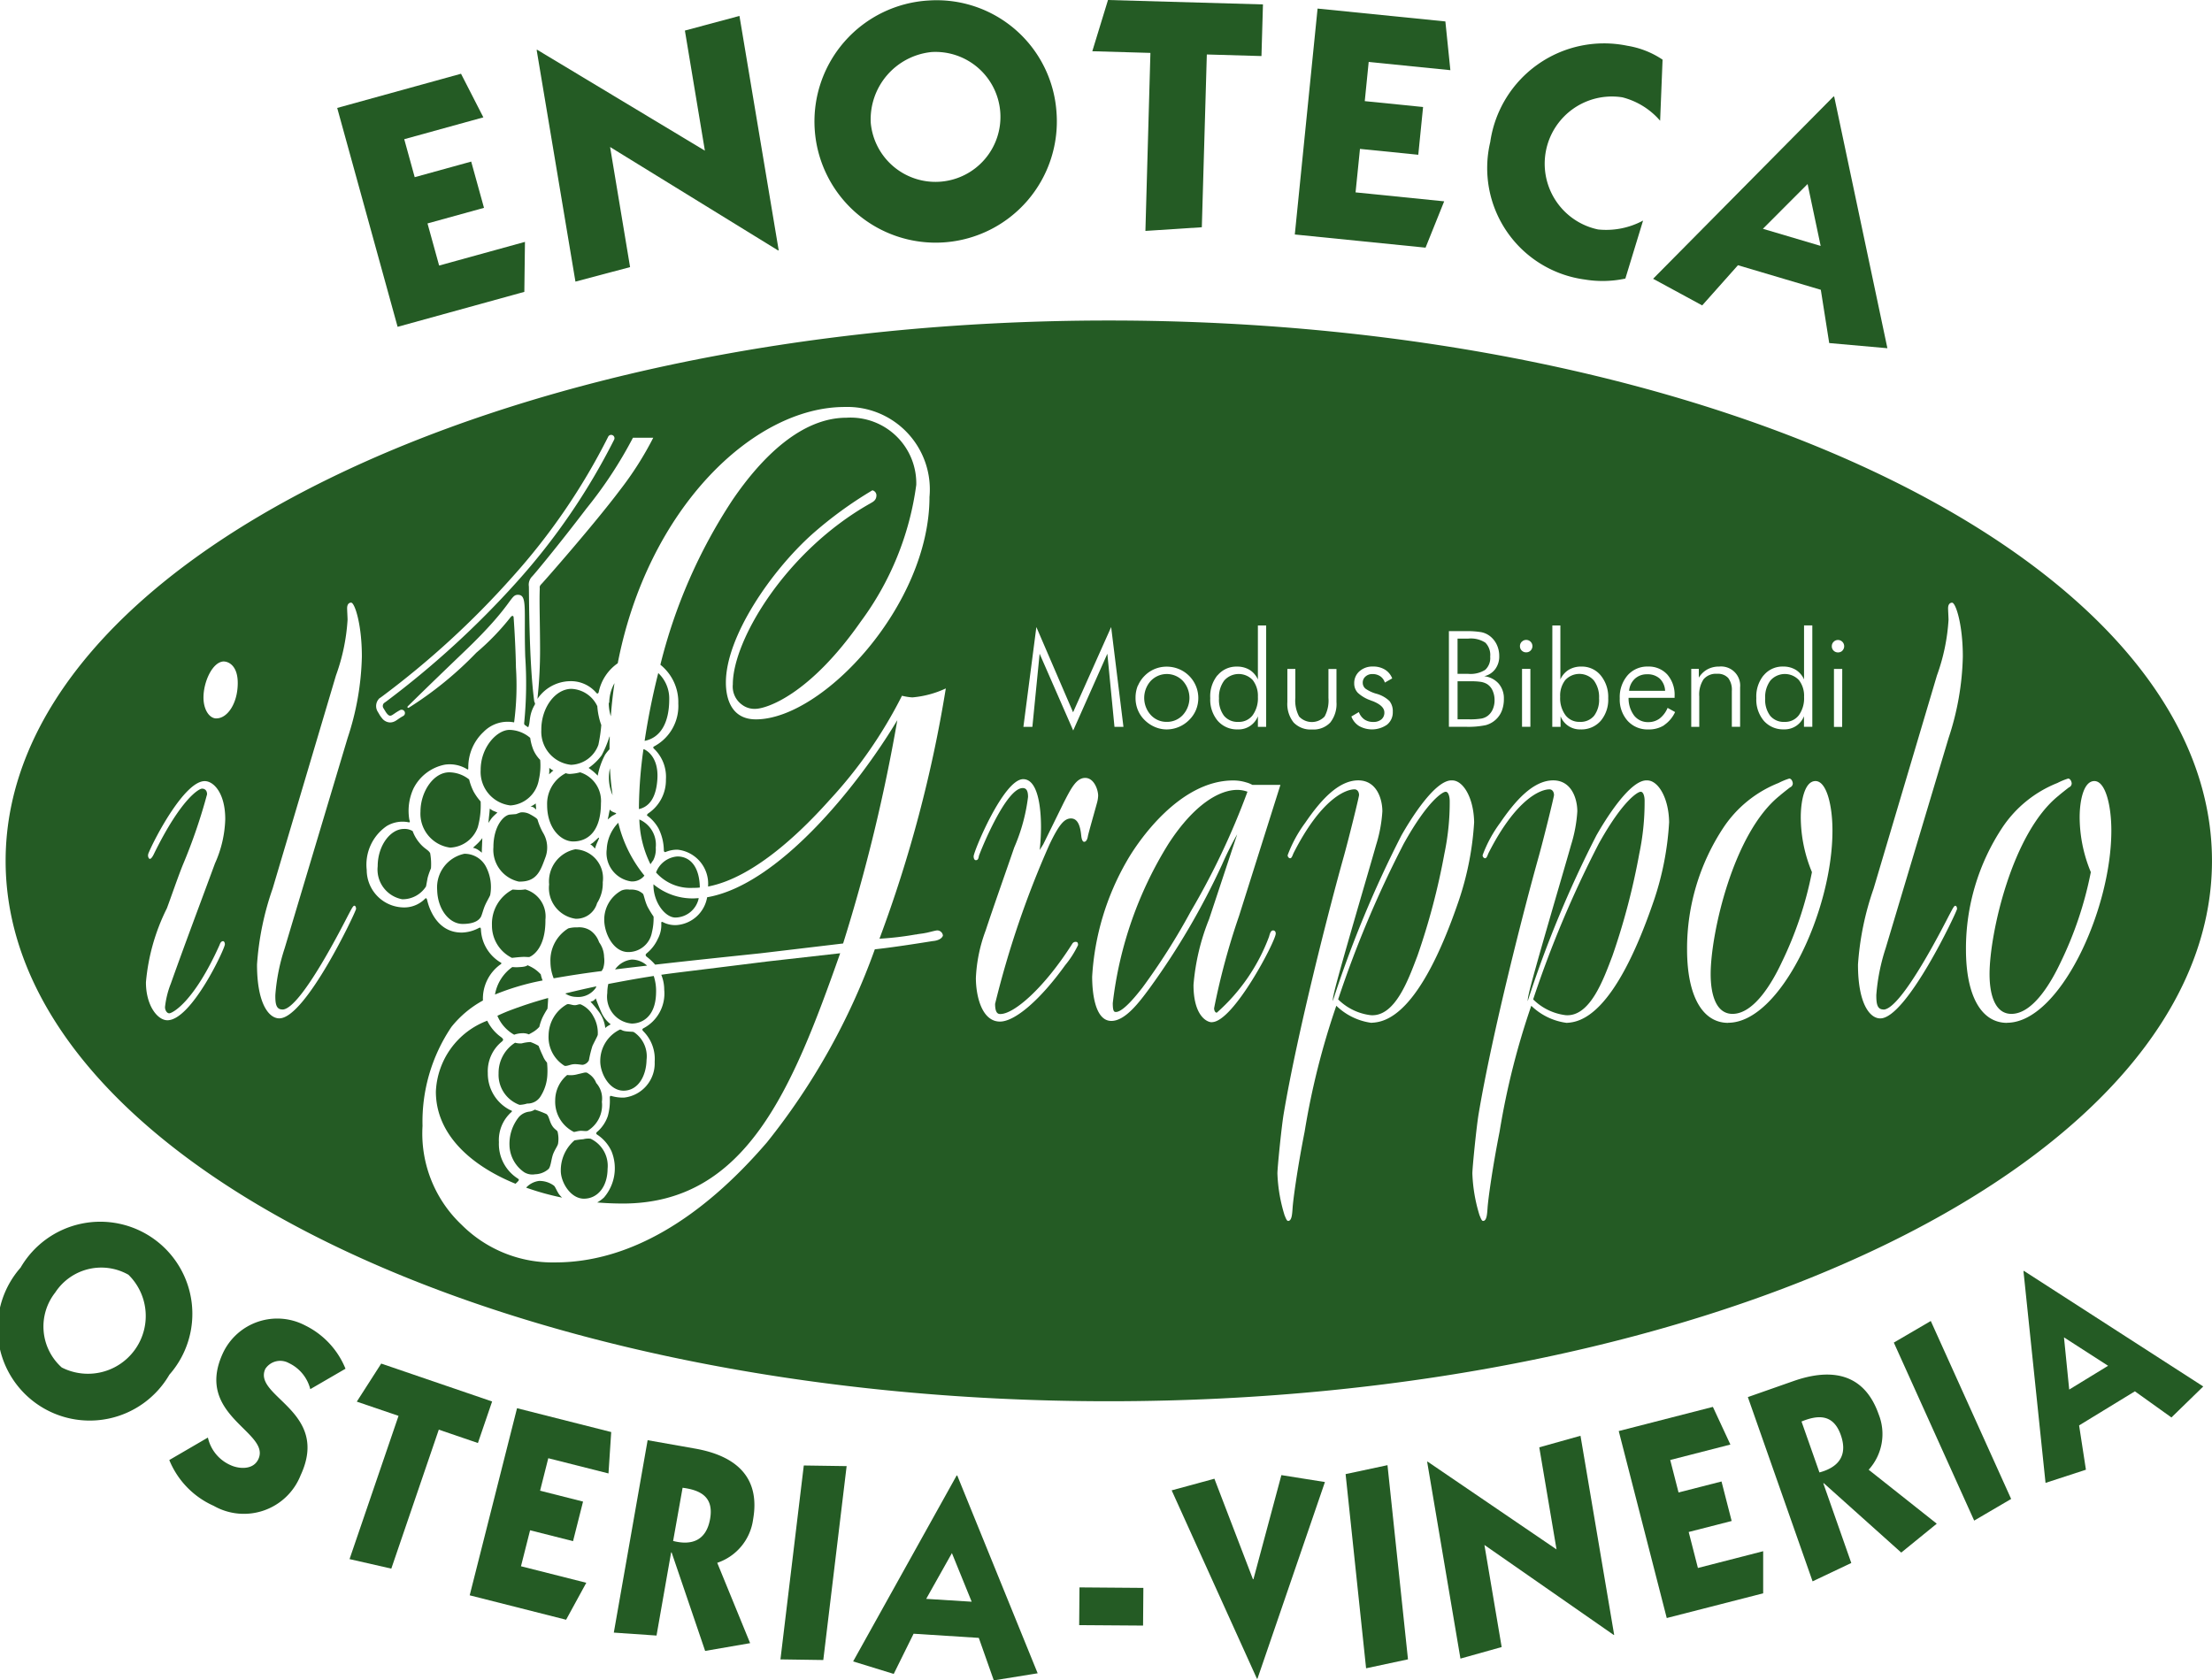 <svg xmlns="http://www.w3.org/2000/svg" width="88.5" height="67.239" viewBox="0 0 88.5 67.239"><defs><style>.a{fill:#245b24;}</style></defs><g transform="translate(-31.39 -22.85)"><g transform="translate(31.615 35.675)"><path class="a" d="M177.378,274.113c.586-.007.9-.6.912-1.233a1.168,1.168,0,0,0-.5-1.106c-.053-.028-.086-.013-.293-.033s-.2-.079-.273-.073a1.392,1.392,0,0,0-.786,1.233C176.421,273.393,176.79,274.12,177.378,274.113Z" transform="translate(-152.647 -243.295)"/><path class="a" d="M166.308,284.428c.045,0,.171-.043.273-.046.124,0,.228.026.286-.007a1.2,1.2,0,0,0,.56-1.154.932.932,0,0,0-.227-.753.744.744,0,0,0-.3-.366c-.116-.089-.127-.053-.434.013a1.032,1.032,0,0,1-.427.033,1.322,1.322,0,0,0-.48,1.02A1.347,1.347,0,0,0,166.308,284.428Z" transform="translate(-143.571 -251.958)"/><path class="a" d="M180.092,259.377a1.9,1.9,0,0,0-.094-.657c-.579.089-1.194.2-1.818.32a1.682,1.682,0,0,0-.04.364,1.077,1.077,0,0,0,.974,1.22C179.425,260.629,180.079,260.45,180.092,259.377Z" transform="translate(-154.068 -232.492)"/><path class="a" d="M166.355,247.569a.943.943,0,0,0-.346-.467.824.824,0,0,0-.527-.127,1.211,1.211,0,0,0-.359.04,1.5,1.5,0,0,0-.714,1.346,1.775,1.775,0,0,0,.129.652c.568-.1,1.2-.2,1.917-.29a.889.889,0,0,0,.06-.1,1.024,1.024,0,0,0,.04-.46A1.04,1.04,0,0,0,166.355,247.569Z" transform="translate(-142.611 -222.691)"/><path class="a" d="M180.02,255.154l.192-.023c.363-.045.727-.086,1.089-.129a.908.908,0,0,0-.616-.242A.938.938,0,0,0,180.02,255.154Z" transform="translate(-155.637 -229.188)"/><path class="a" d="M165.126,228.1a1.308,1.308,0,0,0-1.046,1.406,1.242,1.242,0,0,0,1.053,1.373.86.86,0,0,0,.866-.626,1.473,1.473,0,0,0,.227-.839A1.157,1.157,0,0,0,165.126,228.1Z" transform="translate(-142.335 -206.941)"/><path class="a" d="M174.139,225.5a.76.76,0,0,1-.119.073.347.347,0,0,1,.086.06,1.038,1.038,0,0,1,.106.113s-.007,0,.046-.147.207-.406.033-.24-.141.126-.141.126A.03.03,0,0,1,174.139,225.5Z" transform="translate(-150.63 -204.612)"/><path class="a" d="M164.591,268c.106.02.233-.06.379-.066.18-.008.32.04.373.02a.337.337,0,0,0,.22-.174,4.734,4.734,0,0,1,.141-.573c.1-.214.194-.373.214-.447a1.326,1.326,0,0,0-.18-.747,1.048,1.048,0,0,0-.507-.474c-.086-.013-.154.046-.267.033s-.207-.06-.28-.033a1.444,1.444,0,0,0-.733,1.233A1.344,1.344,0,0,0,164.591,268Z" transform="translate(-142.227 -238.176)"/><path class="a" d="M178.982,224.046a.617.617,0,0,0,.533-.232,5.29,5.29,0,0,1-1.045-2.114,1.616,1.616,0,0,0-.462,1.06A1.15,1.15,0,0,0,178.982,224.046Z" transform="translate(-153.958 -201.602)"/><path class="a" d="M178.3,218.44s-.02.093-.046.227-.04.18-.04.18l.174-.141s.066-.033.147-.079l.017-.012a.138.138,0,0,0-.007-.025.925.925,0,0,1-.157-.063C178.289,218.466,178.3,218.44,178.3,218.44Z" transform="translate(-154.126 -198.881)"/><path class="a" d="M186.52,205.114c.053-.954-.533-1.174-.533-1.174l-.026,0a17.753,17.753,0,0,0-.18,2.265c0,.045,0,.084,0,.127C186.176,206.245,186.475,205.9,186.52,205.114Z" transform="translate(-160.443 -186.782)"/><path class="a" d="M186.335,222.7c.046-.071.089-.134.111-.161a.958.958,0,0,0,.1-.507,1.1,1.1,0,0,0-.656-1.124A4.287,4.287,0,0,0,186.335,222.7Z" transform="translate(-160.535 -200.942)"/><path class="a" d="M190.169,237.9a.969.969,0,0,0,.934-.775c-.075,0-.149.01-.224.01a2.451,2.451,0,0,1-1.588-.566c0,.008,0,.017,0,.025C189.288,237.294,189.762,237.9,190.169,237.9Z" transform="translate(-163.372 -214.01)"/><path class="a" d="M188.153,186.563a1.392,1.392,0,0,0-.439-1.053c-.243.965-.422,1.887-.545,2.714C187.822,188.095,188.153,187.474,188.153,186.563Z" transform="translate(-161.603 -171.403)"/><path class="a" d="M179.374,238.894a3.833,3.833,0,0,1-.247-.407c-.113-.247-.141-.474-.18-.507a.732.732,0,0,0-.187-.119.815.815,0,0,0-.346-.046.613.613,0,0,0-.32.033,1.326,1.326,0,0,0-.694,1.172c0,.546.366,1.3.967,1.293a.955.955,0,0,0,.94-.786A2.349,2.349,0,0,0,179.374,238.894Z" transform="translate(-153.45 -215.042)"/><path class="a" d="M191.412,231.087c.089,0,.179,0,.268-.013-.013-.829-.381-1.243-.9-1.243a.988.988,0,0,0-.851.641A1.828,1.828,0,0,0,191.412,231.087Z" transform="translate(-163.906 -208.385)"/><path class="a" d="M169.187,261.311a.461.461,0,0,0,.04-.081c-.419.088-.838.184-1.247.286a.8.8,0,0,0,.427.136A.861.861,0,0,0,169.187,261.311Z" transform="translate(-145.59 -234.587)"/><path class="a" d="M326.728,187.656a.682.682,0,0,0,.57-.267,1.155,1.155,0,0,0,.209-.732,1.022,1.022,0,0,0-.205-.672.771.771,0,0,0-1.141.015,1.107,1.107,0,0,0-.21.717,1.063,1.063,0,0,0,.2.694A.7.7,0,0,0,326.728,187.656Z" transform="translate(-277.405 -171.595)"/><path class="a" d="M384.557,188.982a.607.607,0,0,0,.243-.108.65.65,0,0,0,.2-.26.881.881,0,0,0,.073-.354.929.929,0,0,0-.081-.4.582.582,0,0,0-.225-.26.734.734,0,0,0-.233-.083,2.553,2.553,0,0,0-.421-.025h-.52v1.522h.444A2.717,2.717,0,0,0,384.557,188.982Z" transform="translate(-325.502 -173.056)"/><path class="a" d="M178.581,208.53a1.531,1.531,0,0,0-.041.354,1.679,1.679,0,0,0,.147.722A10.717,10.717,0,0,1,178.581,208.53Z" transform="translate(-154.402 -190.612)"/><path class="a" d="M458.708,187.656a.682.682,0,0,0,.57-.267,1.155,1.155,0,0,0,.209-.732,1.022,1.022,0,0,0-.205-.672.771.771,0,0,0-1.141.015,1.107,1.107,0,0,0-.21.717,1.063,1.063,0,0,0,.2.694A.7.7,0,0,0,458.708,187.656Z" transform="translate(-387.533 -171.595)"/><path class="a" d="M384.706,178.44a.636.636,0,0,0,.2-.527.7.7,0,0,0-.192-.56,1.063,1.063,0,0,0-.679-.164H383.6V178.6h.432A1.1,1.1,0,0,0,384.706,178.44Z" transform="translate(-325.51 -164.461)"/><path class="a" d="M153.593,264.05a16.658,16.658,0,0,0-1.629.535c-.136.056-.27.114-.4.176a1.548,1.548,0,0,0,.672.758,1,1,0,0,1,.326-.06.591.591,0,0,1,.26.046s.141-.074.22-.127a1.092,1.092,0,0,0,.2-.174,2.036,2.036,0,0,1,.126-.373,3.588,3.588,0,0,1,.2-.353s.02-.233.026-.394A.245.245,0,0,0,153.593,264.05Z" transform="translate(-131.889 -236.94)"/><path class="a" d="M409.183,187.664a.7.7,0,0,0,.573-.242,1.062,1.062,0,0,0,.2-.7,1.11,1.11,0,0,0-.21-.717.771.771,0,0,0-1.141-.015,1.013,1.013,0,0,0-.205.672,1.146,1.146,0,0,0,.21.732A.687.687,0,0,0,409.183,187.664Z" transform="translate(-346.204 -171.604)"/><path class="a" d="M308.794,187.664a.854.854,0,0,0,.642-.277,1.013,1.013,0,0,0,0-1.361.886.886,0,0,0-1.286,0,1.016,1.016,0,0,0,0,1.361A.849.849,0,0,0,308.794,187.664Z" transform="translate(-262.335 -171.604)"/><path class="a" d="M164.653,212.267c.647-.007,1.1-.493,1.1-1.527a1.2,1.2,0,0,0-.833-1.24,1.789,1.789,0,0,1-.353.06.434.434,0,0,1-.22-.026,1.379,1.379,0,0,0-.747,1.273C163.6,211.753,164.16,212.272,164.653,212.267Z" transform="translate(-141.935 -191.421)"/><path class="a" d="M164.159,208.493c-.045-.035-.071-.053-.071-.053v.124c0,.045-.008.132-.008.132s.079-.071.106-.1a.437.437,0,0,1,.071-.053A.331.331,0,0,1,164.159,208.493Z" transform="translate(-142.336 -190.537)"/><path class="a" d="M174.671,265.325a.66.66,0,0,1,.093-.073,1.268,1.268,0,0,1,.127-.073,1.214,1.214,0,0,1-.373-.474c-.141-.313-.227-.566-.227-.566a.384.384,0,0,1-.106.1.369.369,0,0,1-.106.033,4.249,4.249,0,0,1,.373.454A1.324,1.324,0,0,1,174.671,265.325Z" transform="translate(-150.68 -237.015)"/><path class="a" d="M159.805,217.268s0-.066-.007-.134-.007-.114-.007-.114a1.124,1.124,0,0,1-.106.073c-.046.026-.106.053-.106.053a.273.273,0,0,1,.126.033A.622.622,0,0,1,159.805,217.268Z" transform="translate(-138.581 -197.696)"/><path class="a" d="M151.643,221.93c.7.02.859-.4,1.053-.934a1.134,1.134,0,0,0-.086-1.027,2.508,2.508,0,0,1-.214-.513c-.007-.046-.167-.147-.306-.22a.621.621,0,0,0-.373-.073c-.066.02-.18.066-.18.066l-.247.02c-.247.02-.661.46-.661,1.306A1.3,1.3,0,0,0,151.643,221.93Z" transform="translate(-131.113 -199.479)"/><path class="a" d="M149.6,218.359c-.063-.038-.119-.079-.119-.079s-.007.132-.026.286-.026.286-.026.286.041-.066.089-.136a1.083,1.083,0,0,1,.089-.111c.079-.079.18-.167.18-.167s-.086-.04-.174-.073Z" transform="translate(-130.111 -198.748)"/><path class="a" d="M153.652,275.229c-.1-.207-.174-.407-.174-.407a1.835,1.835,0,0,0-.326-.152,1.575,1.575,0,0,0-.346.053.757.757,0,0,1-.267-.026,1.429,1.429,0,0,0-.661,1.227,1.278,1.278,0,0,0,.839,1.26,1.219,1.219,0,0,0,.306-.053.608.608,0,0,0,.546-.306,1.753,1.753,0,0,0,.26-.839,2.972,2.972,0,0,0-.013-.493A.872.872,0,0,1,153.652,275.229Z" transform="translate(-132.155 -245.798)"/><path class="a" d="M155.527,293.616a.842.842,0,0,0,.54-.214c.093-.106.106-.414.187-.613s.187-.32.194-.421a1.2,1.2,0,0,0-.026-.467c-.053-.073-.147-.1-.24-.273s-.106-.366-.214-.427a4.184,4.184,0,0,0-.454-.172.558.558,0,0,1-.2.079.662.662,0,0,0-.44.22,1.717,1.717,0,0,0-.373,1.132,1.355,1.355,0,0,0,.586,1.073A.626.626,0,0,0,155.527,293.616Z" transform="translate(-134.342 -259.453)"/><path class="a" d="M139.975,275.815a1.639,1.639,0,0,1-.733-1.44,1.5,1.5,0,0,1,.482-1.189c.056-.043.06-.07-.04-.1a1.634,1.634,0,0,1-.886-1.475,1.525,1.525,0,0,1,.546-1.248c.073-.06.111-.1-.026-.2a1.74,1.74,0,0,1-.543-.649,3.176,3.176,0,0,0-2.055,2.838c0,1.667,1.336,2.932,3.187,3.687.025-.025.046-.045.063-.06C140.055,275.891,140.068,275.873,139.975,275.815Z" transform="translate(-119.506 -241.496)"/><path class="a" d="M189.87,203.986a1.342,1.342,0,0,1-1.21,1.113,1.063,1.063,0,0,1-.553-.113c-.046-.026-.073-.013-.073.026a1.174,1.174,0,0,1-.136.637,1.587,1.587,0,0,1-.45.583c-.053.053-.046.079-.007.126a2.256,2.256,0,0,1,.349.325c1.407-.161,2.821-.308,4.22-.455l3.3-.392a69.293,69.293,0,0,0,2.169-8.936C195.9,199.539,192.715,203.5,189.87,203.986Z" transform="translate(-161.803 -180.908)"/><path class="a" d="M76.887,100.31c-24.375,0-44.137,9.681-44.137,21.622s19.761,21.623,44.137,21.623,44.137-9.681,44.137-21.623S101.264,100.31,76.887,100.31Zm26.2,14.2a.972.972,0,0,1,.777-.353.948.948,0,0,1,.508.131.87.87,0,0,1,.331.384v-2.161h.331v4.056H104.7v-.422a.83.83,0,0,1-.806.525,1.02,1.02,0,0,1-.8-.343,1.313,1.313,0,0,1-.3-.907A1.344,1.344,0,0,1,103.084,114.509Zm-2.894-.26h.3v.351a.934.934,0,0,1,.346-.333.969.969,0,0,1,.472-.111.764.764,0,0,1,.834.833v1.578h-.331v-1.434a.787.787,0,0,0-.144-.518.556.556,0,0,0-.447-.169.646.646,0,0,0-.54.219,1.106,1.106,0,0,0-.172.689v1.214h-.321v-2.318Zm-5.56-1.738h.321v2.161a.86.86,0,0,1,.331-.384.948.948,0,0,1,.508-.131.969.969,0,0,1,.775.353,1.354,1.354,0,0,1,.3.911,1.313,1.313,0,0,1-.3.907,1.023,1.023,0,0,1-.8.343.83.83,0,0,1-.806-.525v.422H94.63Zm-1.22.652a.238.238,0,0,1,.174-.073.244.244,0,0,1,.176.073.25.25,0,0,1,0,.353.242.242,0,0,1-.179.071.243.243,0,0,1-.247-.248A.241.241,0,0,1,93.41,113.163Zm.341,1.086v2.318H93.42v-2.318Zm-3.263-1.51h.667a3.472,3.472,0,0,1,.631.041.843.843,0,0,1,.329.144.944.944,0,0,1,.29.353,1.059,1.059,0,0,1,.1.46.839.839,0,0,1-.161.522.75.75,0,0,1-.442.283.916.916,0,0,1,.579.295.9.9,0,0,1,.21.608,1.3,1.3,0,0,1-.081.477.957.957,0,0,1-.647.579,3.43,3.43,0,0,1-.8.065h-.672v-3.826Zm-3.05,2.8c-.033-.012-.06-.023-.079-.031a1.458,1.458,0,0,1-.51-.3.531.531,0,0,1-.146-.378.625.625,0,0,1,.209-.485.777.777,0,0,1,.541-.19.885.885,0,0,1,.48.124.715.715,0,0,1,.29.351l-.295.167a.471.471,0,0,0-.184-.253.549.549,0,0,0-.315-.088.4.4,0,0,0-.276.1.317.317,0,0,0-.109.245.305.305,0,0,0,.108.238,1.413,1.413,0,0,0,.447.207,1.217,1.217,0,0,1,.515.29.656.656,0,0,1,.132.434.63.63,0,0,1-.228.51,1.052,1.052,0,0,1-1.121.055.756.756,0,0,1-.308-.381l.3-.177a.618.618,0,0,0,.22.295.608.608,0,0,0,.354.1.486.486,0,0,0,.325-.1.344.344,0,0,0,.121-.277C87.913,115.812,87.755,115.662,87.438,115.537Zm-3.412-1.288h.321v1.159a1.355,1.355,0,0,0,.151.745.7.7,0,0,0,1.02,0,1.341,1.341,0,0,0,.154-.743v-1.159h.321v1.323a1.2,1.2,0,0,1-.248.82.928.928,0,0,1-.73.278.939.939,0,0,1-.735-.278,1.187,1.187,0,0,1-.252-.82v-1.321Zm-2.793.26a.972.972,0,0,1,.777-.353.948.948,0,0,1,.508.131.87.87,0,0,1,.331.384v-2.161h.331v4.056h-.331v-.422a.83.83,0,0,1-.806.525,1.02,1.02,0,0,1-.8-.343,1.313,1.313,0,0,1-.3-.907A1.336,1.336,0,0,1,81.232,114.509Zm-3.186.417a1.249,1.249,0,0,1,.268-.4,1.228,1.228,0,0,1,.882-.368,1.274,1.274,0,0,1,.487.094,1.254,1.254,0,0,1,.687,1.639,1.217,1.217,0,0,1-.272.4,1.272,1.272,0,0,1-.9.379,1.2,1.2,0,0,1-.475-.1,1.324,1.324,0,0,1-.412-.281,1.2,1.2,0,0,1-.267-.4,1.266,1.266,0,0,1-.091-.482A1.291,1.291,0,0,1,78.046,114.926Zm-4.061-2.353,1.469,3.411,1.523-3.411.492,3.994h-.359l-.285-2.926-1.366,3.071-1.344-3.071-.29,2.926h-.359Zm-26.266,2.841.088-.063a34.841,34.841,0,0,0,5.2-4.767,25.539,25.539,0,0,0,3.843-5.619.133.133,0,1,1,.24.114,25.991,25.991,0,0,1-3.889,5.686,36.27,36.27,0,0,1-5.245,4.8c-.038.026-.065.045-.076.055a.164.164,0,0,0-.013.207c.023.038.04.066.055.089a.735.735,0,0,0,.086.126c.073.088.131.1.217.045l.084-.056a2.173,2.173,0,0,1,.214-.132.133.133,0,0,1,.132.232,2.111,2.111,0,0,0-.194.121c-.025.017-.051.036-.094.063a.448.448,0,0,1-.237.076.425.425,0,0,1-.328-.174.939.939,0,0,1-.111-.161l-.051-.086A.43.43,0,0,1,47.719,115.415Zm-8.431,12.616c.124,0,.982-.43,2.017-2.735.018-.051.053-.152.142-.152.036,0,.071.051.071.126,0,.177-1.339,3.038-2.3,3.038-.392,0-.858-.583-.858-1.52a8.184,8.184,0,0,1,.839-2.962c.179-.482.447-1.267.642-1.747a21.891,21.891,0,0,0,.964-2.811c0-.228-.179-.228-.2-.228-.124,0-.839.406-1.911,2.583-.036.076-.108.228-.179.228-.036,0-.071-.076-.071-.126a.252.252,0,0,1,.018-.1c.25-.608,1.445-2.886,2.25-2.886.358,0,.821.482.821,1.52a4.6,4.6,0,0,1-.411,1.773c-.589,1.6-1.2,3.215-1.767,4.811a3.594,3.594,0,0,0-.232.937C39.128,127.93,39.217,128.031,39.288,128.031Zm1.892-11.8c-.286,0-.518-.354-.518-.836,0-.632.358-1.419.8-1.444.214,0,.571.177.571.861C42.038,115.624,41.628,116.231,41.181,116.231Zm2.642,11.648c.732,0,2.482-3.5,2.642-3.8.108-.2.179-.354.232-.354s.071.076.071.126c0,.1-2.017,4.381-3.071,4.381-.429,0-.892-.608-.892-2.152a11.533,11.533,0,0,1,.624-3.038l2.535-8.533a7.919,7.919,0,0,0,.464-2.229c0-.076-.018-.379-.018-.455,0-.2.108-.228.161-.228.142,0,.429.861.429,2.152a11.044,11.044,0,0,1-.571,3.267l-2.517,8.408a7.853,7.853,0,0,0-.374,1.874C43.537,127.652,43.573,127.879,43.823,127.879Zm25.34-3c.139-.033.253-.033.392-.066.046,0,.392-.1.462-.1a.231.231,0,0,1,.23.2c0,.033-.07.2-.416.228-.623.1-1.662.262-2.308.328a26.787,26.787,0,0,1-4.315,7.724C60.6,136.234,57.718,138,54.741,138A5.141,5.141,0,0,1,51,136.5a5.023,5.023,0,0,1-1.57-3.96,6.781,6.781,0,0,1,1.154-3.96,4.147,4.147,0,0,1,1.263-1.06,1.69,1.69,0,0,1,.677-1.427c.1-.06.061-.081,0-.113a1.619,1.619,0,0,1-.758-1.308c-.007-.076-.028-.084-.1-.045a1.527,1.527,0,0,1-.649.174c-1.116.017-1.379-1.207-1.4-1.293s-.048-.1-.089-.058a1.169,1.169,0,0,1-.9.344,1.5,1.5,0,0,1-1.431-1.5,1.874,1.874,0,0,1,.8-1.755,1.23,1.23,0,0,1,.876-.151c.071.013.05-.038.028-.111a2.125,2.125,0,0,1,.167-1.24,1.788,1.788,0,0,1,1.253-.954,1.328,1.328,0,0,1,.9.187c.046.02.038-.013.04-.114a1.926,1.926,0,0,1,.613-1.386,1.345,1.345,0,0,1,1.22-.379,11.241,11.241,0,0,0,.073-2.207c-.013-.866-.086-1.932-.093-2s-.055-.068-.106-.02a9.881,9.881,0,0,1-1.386,1.439,14.373,14.373,0,0,1-2.7,2.2c-.066.03-.063-.043-.036-.063s.32-.328,2.287-2.214c1.934-1.853,1.793-2.24,2.113-2.24.394,0,.233.586.293,2.474a15.94,15.94,0,0,1-.04,2.633c-.012.088.02.1.04.113s.053.04.093.066.04-.02.06-.086.026-.24.066-.407a1.388,1.388,0,0,1,.154-.381c.046-.079-.007-.1-.013-.154-.214-1.573-.207-4.432-.214-4.593a.464.464,0,0,1,.131-.4c.078-.076,1.053-1.248,2.176-2.724A16.979,16.979,0,0,0,57.849,105h.813a13.22,13.22,0,0,1-1.328,2.089c-1.028,1.369-3.045,3.664-3.144,3.763s-.066.139-.07.2c-.022.528.01,1.308.013,2.4a18.125,18.125,0,0,1-.106,2,1.609,1.609,0,0,1,1.3-.71,1.335,1.335,0,0,1,1.063.475c.055.051.088-.012.093-.058a1.86,1.86,0,0,1,.757-1.134c1.2-6.184,5.421-10.255,9.08-10.255a3.3,3.3,0,0,1,3.393,3.6c0,4.32-4.268,8.9-6.946,8.9-.992,0-1.2-.851-1.2-1.474,0-1.833,1.8-4.451,3.439-5.924a15.9,15.9,0,0,1,2.422-1.767.206.206,0,0,1,.162.2c0,.2-.139.262-.253.328-3.369,1.9-5.492,5.465-5.492,7.234a.893.893,0,0,0,.369.818.823.823,0,0,0,.531.164c.416,0,2.146-.523,4.224-3.5a11.811,11.811,0,0,0,2.215-5.465,2.63,2.63,0,0,0-2.792-2.684c-1.8,0-3.393,1.571-4.57,3.306a21.239,21.239,0,0,0-2.876,6.578,1.914,1.914,0,0,1,.717,1.551,1.831,1.831,0,0,1-.955,1.71c-.078.038-.045.076,0,.116a1.56,1.56,0,0,1,.46,1.215,1.6,1.6,0,0,1-.717,1.363c-.06.06-.043.084-.008.1a1.6,1.6,0,0,1,.427.492,2,2,0,0,1,.214.869c.007.093.045.084.071.078a1.189,1.189,0,0,1,.48-.093,1.372,1.372,0,0,1,1.219,1.474c1.924-.368,3.893-2.379,4.874-3.477a18.115,18.115,0,0,0,2.884-4.157,2.287,2.287,0,0,0,.416.066,3.95,3.95,0,0,0,1.338-.359,52.55,52.55,0,0,1-2.654,10.015A12.405,12.405,0,0,0,69.164,124.877Zm6.742-3.709c-.071,0-.108-.1-.124-.253-.036-.354-.124-.684-.411-.684-.268,0-.482.253-.858,1.038a37.872,37.872,0,0,0-2.177,6.381c0,.406.142.406.214.406.535,0,1.732-1.013,2.874-2.811a.152.152,0,0,1,.142-.076c.053,0,.089.025.089.127a3.876,3.876,0,0,1-.518.81c-.982,1.368-2,2.253-2.606,2.253-.732,0-.964-1.038-.964-1.747a6.175,6.175,0,0,1,.392-1.9c.3-.912.768-2.229,1.142-3.318a7.289,7.289,0,0,0,.553-2.025c0-.278-.089-.354-.214-.354-.661,0-1.642,2.406-1.75,2.709-.018.1-.036.177-.124.177-.071,0-.089-.1-.089-.152,0-.2,1.2-3.09,1.982-3.09.679,0,.714,1.493.714,1.924a8.761,8.761,0,0,1-.053.912l.142-.228.821-1.671c.286-.556.5-.987.858-.987s.518.482.518.709a1.214,1.214,0,0,1-.036.253c-.053.2-.358,1.267-.374,1.368S75.993,121.168,75.906,121.168Zm5.1,7.217c-.214,0-.732-.278-.732-1.493a8.956,8.956,0,0,1,.624-2.634l1.124-3.393a13.077,13.077,0,0,0-.608,1.215,29.107,29.107,0,0,1-2.892,4.937c-.429.583-.982,1.316-1.535,1.316-.679,0-.768-1.215-.768-1.773a10.483,10.483,0,0,1,1.392-4.634c.447-.785,2.106-3.215,4.249-3.215a1.721,1.721,0,0,1,.518.076,1.055,1.055,0,0,1,.25.1h1.124L82.1,124.13a28.13,28.13,0,0,0-1,3.7c0,.076.035.177.108.177a7.584,7.584,0,0,0,2.089-3.038c.035-.127.071-.253.161-.253.071,0,.108.051.108.126C83.563,125.145,81.868,128.386,81.01,128.386Zm6.393.025a2.487,2.487,0,0,1-1.411-.684,30.524,30.524,0,0,0-1.268,5.038c-.3,1.52-.464,2.76-.482,3.065-.018.253-.035.507-.179.507-.053,0-.089-.1-.142-.228a6.353,6.353,0,0,1-.286-1.671c0-.228.161-1.848.25-2.381.553-3.292,1.839-8.28,2.392-10.255.2-.709.624-2.431.624-2.507,0-.126-.071-.228-.179-.228-.358,0-1.339.379-2.445,2.558-.053.126-.071.2-.142.2a.12.12,0,0,1-.089-.126,5.228,5.228,0,0,1,.7-1.291c.571-.836,1.3-1.7,2.124-1.7.732,0,.964.735.964,1.24a5.656,5.656,0,0,1-.25,1.343c-.268.962-1.571,5.343-1.7,6a1.211,1.211,0,0,0-.035.253,44.663,44.663,0,0,1,2.748-6.634c.358-.632,1.358-2.253,2.035-2.2.429,0,.856.684.874,1.671a12.016,12.016,0,0,1-.624,3.166C89.312,128.132,87.956,128.386,87.4,128.41Zm11.282-4.861c-1.571,4.583-2.927,4.836-3.482,4.861a2.492,2.492,0,0,1-1.411-.684,30.523,30.523,0,0,0-1.268,5.038c-.3,1.52-.464,2.76-.482,3.065-.018.253-.036.507-.179.507-.053,0-.089-.1-.142-.228a6.353,6.353,0,0,1-.286-1.671c0-.228.161-1.848.25-2.381.553-3.292,1.839-8.28,2.392-10.255.2-.709.624-2.431.624-2.507,0-.126-.071-.228-.179-.228-.358,0-1.339.379-2.445,2.558-.053.126-.071.2-.142.2a.12.12,0,0,1-.089-.126,5.228,5.228,0,0,1,.7-1.291c.571-.836,1.3-1.7,2.124-1.7.732,0,.964.735.964,1.24a5.656,5.656,0,0,1-.25,1.343c-.268.962-1.571,5.343-1.7,6a1.215,1.215,0,0,0-.036.253,44.553,44.553,0,0,1,2.75-6.634c.358-.632,1.358-2.253,2.035-2.2.429,0,.858.684.874,1.671A11.863,11.863,0,0,1,98.685,123.549Zm.421-7.047a1.129,1.129,0,0,1-.632.167,1.069,1.069,0,0,1-.826-.343,1.274,1.274,0,0,1-.316-.9,1.333,1.333,0,0,1,.313-.922,1.046,1.046,0,0,1,.818-.351,1,1,0,0,1,.773.321,1.233,1.233,0,0,1,.29.859v.071H97.683a1.14,1.14,0,0,0,.225.714.694.694,0,0,0,.566.258.74.74,0,0,0,.449-.142,1.046,1.046,0,0,0,.321-.427l.3.166A1.28,1.28,0,0,1,99.105,116.5Zm2.561,11.908c-1.018,0-1.642-1.063-1.642-2.937a8.776,8.776,0,0,1,1.445-4.861,4.748,4.748,0,0,1,2.214-1.8,2.611,2.611,0,0,1,.429-.177c.089,0,.142.126.142.2a.172.172,0,0,1-.108.152c-.036.025-.358.278-.411.329-1.874,1.493-2.767,5.545-2.767,7.141,0,.861.232,1.594.874,1.594.874,0,1.608-1.291,1.964-2.051a14.723,14.723,0,0,0,1.214-3.621,5.763,5.763,0,0,1-.447-2.2c0-.608.142-1.444.589-1.444s.679.987.679,1.975C105.844,123.928,103.756,128.41,101.667,128.41Zm4.563-11.843H105.9v-2.318h.331Zm.012-3.051a.242.242,0,0,1-.179.071.243.243,0,0,1-.247-.248.241.241,0,0,1,.073-.176.238.238,0,0,1,.174-.073.244.244,0,0,1,.175.073.25.25,0,0,1,0,.353Zm1.639,14.363c.732,0,2.482-3.5,2.642-3.8.108-.2.179-.354.232-.354s.071.076.071.126c0,.1-2.017,4.381-3.071,4.381-.429,0-.892-.608-.892-2.152a11.533,11.533,0,0,1,.624-3.038l2.535-8.533a7.919,7.919,0,0,0,.464-2.229c0-.076-.018-.379-.018-.455,0-.2.108-.228.161-.228.142,0,.429.861.429,2.152a11.044,11.044,0,0,1-.571,3.267l-2.517,8.408a7.944,7.944,0,0,0-.374,1.874C107.594,127.652,107.63,127.879,107.88,127.879Zm4.944.531c-1.018,0-1.642-1.063-1.642-2.937a8.776,8.776,0,0,1,1.445-4.861,4.756,4.756,0,0,1,2.214-1.8,2.61,2.61,0,0,1,.429-.177c.089,0,.142.126.142.2a.172.172,0,0,1-.108.152c-.035.025-.358.278-.411.329-1.874,1.493-2.767,5.545-2.767,7.141,0,.861.232,1.594.874,1.594.874,0,1.606-1.291,1.964-2.051a14.723,14.723,0,0,0,1.214-3.621,5.763,5.763,0,0,1-.447-2.2c0-.608.142-1.444.589-1.444s.679.987.679,1.975C117,123.928,114.914,128.41,112.824,128.41Z" transform="translate(-32.75 -100.31)"/><path class="a" d="M168.773,299.2a1.2,1.2,0,0,0-.68-1.207.763.763,0,0,0-.293.02,3.224,3.224,0,0,0-.353.046,1.58,1.58,0,0,0-.546,1.22c0,.46.394,1.119.934,1.113S168.766,299.916,168.773,299.2Z" transform="translate(-144.689 -265.252)"/><path class="a" d="M159.82,308.767c-.079-.126-.126-.253-.18-.313a.967.967,0,0,0-.606-.194.845.845,0,0,0-.513.268,10.7,10.7,0,0,0,1.44.4A.916.916,0,0,1,159.82,308.767Z" transform="translate(-137.696 -273.83)"/><path class="a" d="M178.087,254.1a1.585,1.585,0,0,1,.118.6,1.569,1.569,0,0,1-.826,1.538c-.089.045-.033.1,0,.132a1.571,1.571,0,0,1,.444,1.214,1.378,1.378,0,0,1-1.227,1.431,1.647,1.647,0,0,1-.48-.058c-.06-.02-.089-.015-.089.065a2.282,2.282,0,0,1-.079.732,1.457,1.457,0,0,1-.4.609c-.086.06-.065.106-.038.126a1.592,1.592,0,0,1,.586.674,1.8,1.8,0,0,1-.3,1.848,1.4,1.4,0,0,1-.273.2q.509.042,1.022.043c4.939,0,6.785-4.583,8.7-10.015l-2.907.328C179.224,253.957,178.658,254.017,178.087,254.1Z" transform="translate(-151.855 -227.92)"/><path class="a" d="M426.287,185.984a.72.72,0,0,0-.508-.174.705.705,0,0,0-.49.18.738.738,0,0,0-.229.482H426.5A.716.716,0,0,0,426.287,185.984Z" transform="translate(-360.106 -171.654)"/><path class="a" d="M406.155,214.2c-.071,0-.661.278-1.661,2.076a43.225,43.225,0,0,0-2.624,6.229,2.234,2.234,0,0,0,1.3.632c.982.076,1.517-1.444,1.874-2.381a27.434,27.434,0,0,0,1.071-4.076,9.988,9.988,0,0,0,.214-2.1C406.334,214.351,406.263,214.173,406.155,214.2Z" transform="translate(-340.755 -195.34)"/><path class="a" d="M359.035,214.2c-.071,0-.661.278-1.661,2.076a43.221,43.221,0,0,0-2.624,6.229,2.229,2.229,0,0,0,1.3.632c.982.076,1.517-1.444,1.874-2.381A27.433,27.433,0,0,0,359,216.679a9.988,9.988,0,0,0,.214-2.1C359.214,214.351,359.141,214.173,359.035,214.2Z" transform="translate(-301.437 -195.34)"/><path class="a" d="M305.272,213.75c-.7,0-1.714.556-2.75,2.152a15.415,15.415,0,0,0-2.232,6.381c0,.329.053.354.124.354.321,0,.929-.81,1.053-.962a26.148,26.148,0,0,0,1.945-3.065,29.594,29.594,0,0,0,2.267-4.787A1.2,1.2,0,0,0,305.272,213.75Z" transform="translate(-255.994 -194.968)"/><path class="a" d="M178.72,187.95a1.617,1.617,0,0,0-.21.79l-.02-.007a1.852,1.852,0,0,0,.083.543C178.606,188.824,178.657,188.382,178.72,187.95Z" transform="translate(-154.36 -173.439)"/><path class="a" d="M152.833,256.488a1.451,1.451,0,0,0-.253-.22,1.639,1.639,0,0,0-.28-.147s-.033.06-.286.073a1.67,1.67,0,0,1-.32,0,1.7,1.7,0,0,0-.694,1.1,9.891,9.891,0,0,1,1.906-.563A1.108,1.108,0,0,1,152.833,256.488Z" transform="translate(-131.421 -230.323)"/><path class="a" d="M145.874,225.607l-.194.18a.616.616,0,0,1,.167.06,1.159,1.159,0,0,1,.187.139s0-.113.007-.253.013-.333.013-.333A1.669,1.669,0,0,1,145.874,225.607Z" transform="translate(-126.982 -204.689)"/><path class="a" d="M163.39,192.369a1.208,1.208,0,0,0,1.093-.8,6.267,6.267,0,0,0,.116-.791,2.494,2.494,0,0,1-.106-.373,2.728,2.728,0,0,1-.053-.382,1.2,1.2,0,0,0-1.04-.694c-.657.008-1.209.773-1.2,1.644A1.331,1.331,0,0,0,163.39,192.369Z" transform="translate(-140.767 -174.59)"/><path class="a" d="M173.63,202.123s.1.071.187.142a1.728,1.728,0,0,1,.177.169,2.946,2.946,0,0,1,.293-.836,1.435,1.435,0,0,1,.179-.22c0-.167,0-.333.01-.5a.085.085,0,0,1-.01-.012,4.668,4.668,0,0,1-.311.747A2.176,2.176,0,0,1,173.63,202.123Z" transform="translate(-150.305 -184.22)"/><path class="a" d="M148.74,202.273a1.235,1.235,0,0,0,1.137-1.031,2.548,2.548,0,0,0,.053-.791,1.316,1.316,0,0,1-.275-.409,2.015,2.015,0,0,1-.124-.472,1.313,1.313,0,0,0-.826-.32c-.507,0-1.156.694-1.156,1.6A1.351,1.351,0,0,0,148.74,202.273Z" transform="translate(-128.543 -182.869)"/><path class="a" d="M135.285,211.694a3.292,3.292,0,0,0,.113-1.027,2.2,2.2,0,0,1-.28-.394,2.231,2.231,0,0,1-.18-.487,1.306,1.306,0,0,0-.793-.286c-.641,0-1.154.786-1.154,1.573a1.369,1.369,0,0,0,1.187,1.44A1.228,1.228,0,0,0,135.285,211.694Z" transform="translate(-116.393 -191.421)"/><path class="a" d="M138.114,229.19a1.374,1.374,0,0,0-1.086,1.454c.02.767.48,1.353,1.02,1.353s.674-.2.72-.267.1-.306.174-.474.182-.341.207-.414a1.756,1.756,0,0,0-.154-1.106A.963.963,0,0,0,138.114,229.19Z" transform="translate(-119.762 -207.851)"/><path class="a" d="M124.339,223.756a1.554,1.554,0,0,1-.28-.48.609.609,0,0,0-.353-.086c-.533,0-1.046.661-1.046,1.493a1.209,1.209,0,0,0,.98,1.32,1.111,1.111,0,0,0,.954-.513l.066-.353a3.029,3.029,0,0,1,.132-.373,2.489,2.489,0,0,0-.033-.606C124.678,224.016,124.544,224,124.339,223.756Z" transform="translate(-107.774 -202.845)"/><path class="a" d="M151.07,240.54s.233-.026.333-.033c.214-.015.2,0,.359,0,0,0,.661-.22.647-1.5a1.125,1.125,0,0,0-.806-1.207,1.615,1.615,0,0,1-.247.02c-.093,0-.22-.013-.26-.013a1.542,1.542,0,0,0-.826,1.426A1.437,1.437,0,0,0,151.07,240.54Z" transform="translate(-130.812 -215.036)"/></g><g transform="translate(44.881 22.85)"><path class="a" d="M115.287,50.806l-2.417-8.759,4.954-1.368.894,1.745-3.166.874.419,1.52,2.26-.624.512,1.851-2.26.624.465,1.685,3.434-.947-.025,2Z" transform="translate(-112.87 -37.728)"/><path class="a" d="M170.746,36.084l-6.722-4.139.8,4.806-2.186.581-1.553-9.275.026,0,6.706,4.035-.8-4.806L169.2,26.7l1.57,9.38Z" transform="translate(-153.106 -26.063)"/><path class="a" d="M237.859,27.393a4.849,4.849,0,1,1-5.116-4.465A4.805,4.805,0,0,1,237.859,27.393Zm-7.431.432a2.6,2.6,0,1,0,2.436-2.835A2.708,2.708,0,0,0,230.428,27.825Z" transform="translate(-209.081 -22.908)"/><path class="a" d="M295.34,24.9l.628-2.05,6.2.177-.06,2.066-2.186-.063-.2,6.913-2.257.147.2-7.123Z" transform="translate(-265.129 -22.85)"/><path class="a" d="M344.27,33.96l.911-9.04,5.113.515.2,1.95-3.268-.329-.157,1.568,2.333.235-.192,1.911-2.333-.235-.176,1.74,3.545.358-.745,1.854Z" transform="translate(-305.957 -24.577)"/><path class="a" d="M397.832,36.47a2.962,2.962,0,0,0-1.512-.937,2.689,2.689,0,0,0-.97,5.288,3.108,3.108,0,0,0,1.8-.356l-.709,2.321a4.35,4.35,0,0,1-1.623.038,4.5,4.5,0,0,1-3.783-5.5,4.6,4.6,0,0,1,5.489-3.853,3.529,3.529,0,0,1,1.406.555Z" transform="translate(-344.903 -31.639)"/><path class="a" d="M438.105,46.168l2.128,10.067-2.328-.207-.336-2.131-3.315-.983-1.431,1.608-1.964-1.066,7.219-7.295Zm-2.853,5.288,2.311.685-.523-2.477Z" transform="translate(-378.211 -42.301)"/></g><g transform="translate(31.39 71.798)"><path class="a" d="M38.167,324.546a3.685,3.685,0,1,1-5.954-4.283,3.685,3.685,0,1,1,5.954,4.283ZM33.6,321.258a2.2,2.2,0,0,0,.26,3,2.312,2.312,0,0,0,2.669-3.71A2.2,2.2,0,0,0,33.6,321.258Z" transform="translate(-31.39 -318.487)"/><path class="a" d="M77.941,344.457a1.58,1.58,0,0,0-.861-1.046.712.712,0,0,0-.937.233c-.518,1.113,2.609,1.685,1.412,4.257a2.44,2.44,0,0,1-3.477,1.225,3.418,3.418,0,0,1-1.778-1.833l1.545-.9a1.576,1.576,0,0,0,.911,1.106c.318.147.9.207,1.108-.242.508-1.093-2.585-1.737-1.416-4.247a2.4,2.4,0,0,1,3.278-1.108,3.317,3.317,0,0,1,1.624,1.737Z" transform="translate(-65.527 -337.818)"/><path class="a" d="M116.141,353.923l.977-1.523,4.437,1.517-.568,1.662-1.565-.535-1.9,5.561-1.671-.381,1.96-5.732Z" transform="translate(-101.866 -346.785)"/><path class="a" d="M144.89,370.677l1.894-7.487,3.768.954-.109,1.656-2.409-.609-.328,1.3,1.719.435-.4,1.583-1.719-.435-.364,1.44,2.613.661-.808,1.479Z" transform="translate(-126.098 -355.789)"/><path class="a" d="M181.064,370.92l1.9.336c1.58.278,2.624,1.1,2.32,2.833a2.13,2.13,0,0,1-1.435,1.737l1.316,3.215-1.8.311-1.341-3.941-.02,0-.584,3.326-1.709-.118Zm1.02,4.032c.71.182,1.32.015,1.479-.882s-.407-1.157-1.1-1.247Z" transform="translate(-155.153 -362.239)"/><path class="a" d="M222.637,377.055l-.934,7.759-1.714-.025.934-7.759Z" transform="translate(-188.764 -367.337)"/><path class="a" d="M241.734,379.472l3.215,7.909-1.755.283-.6-1.7-2.609-.166-.795,1.608-1.624-.5,4.144-7.444Zm-1.245,4.931,1.82.114-.791-1.945Z" transform="translate(-203.433 -369.373)"/><path class="a" d="M292.182,406.49l2.556.02-.012,1.508L292.17,408Z" transform="translate(-248.993 -391.919)"/><path class="a" d="M317.763,383.5l.02,0,1.118-4.166,1.742.277-2.7,7.871-.02,0-3.412-7.538,1.71-.465Z" transform="translate(-267.634 -369.256)"/><path class="a" d="M358.226,376.95l.82,7.77-1.676.358-.82-7.77Z" transform="translate(-302.714 -367.27)"/><path class="a" d="M383.714,377.794l-5.172-3.6.69,4.085-1.649.462-1.333-7.881.02,0,5.157,3.512-.69-4.085,1.649-.462,1.348,7.971Z" transform="translate(-319.152 -361.321)"/><path class="a" d="M424.471,371.319l-1.921-7.482,3.767-.967.7,1.507-2.407.618.333,1.3,1.719-.44.406,1.581-1.719.44.369,1.44,2.611-.671,0,1.685Z" transform="translate(-357.786 -355.522)"/><path class="a" d="M453.75,355.959l1.825-.641c1.513-.531,2.828-.324,3.409,1.331a2.126,2.126,0,0,1-.4,2.217l2.724,2.159-1.421,1.156-3.1-2.778-.018.007,1.119,3.187-1.548.735Zm2.864,3.015c.709-.189,1.157-.634.856-1.493s-.922-.81-1.573-.545Z" transform="translate(-383.82 -349.003)"/><path class="a" d="M490.5,342.11l3.215,7.121-1.479.866-3.215-7.123Z" transform="translate(-413.251 -338.199)"/><path class="a" d="M520.367,329.99l7.176,4.626-1.273,1.24-1.462-1.046-2.232,1.364.273,1.773-1.616.527L520.35,330Zm1.813,4.75,1.556-.952-1.765-1.137Z" transform="translate(-439.393 -328.085)"/></g></g></svg>